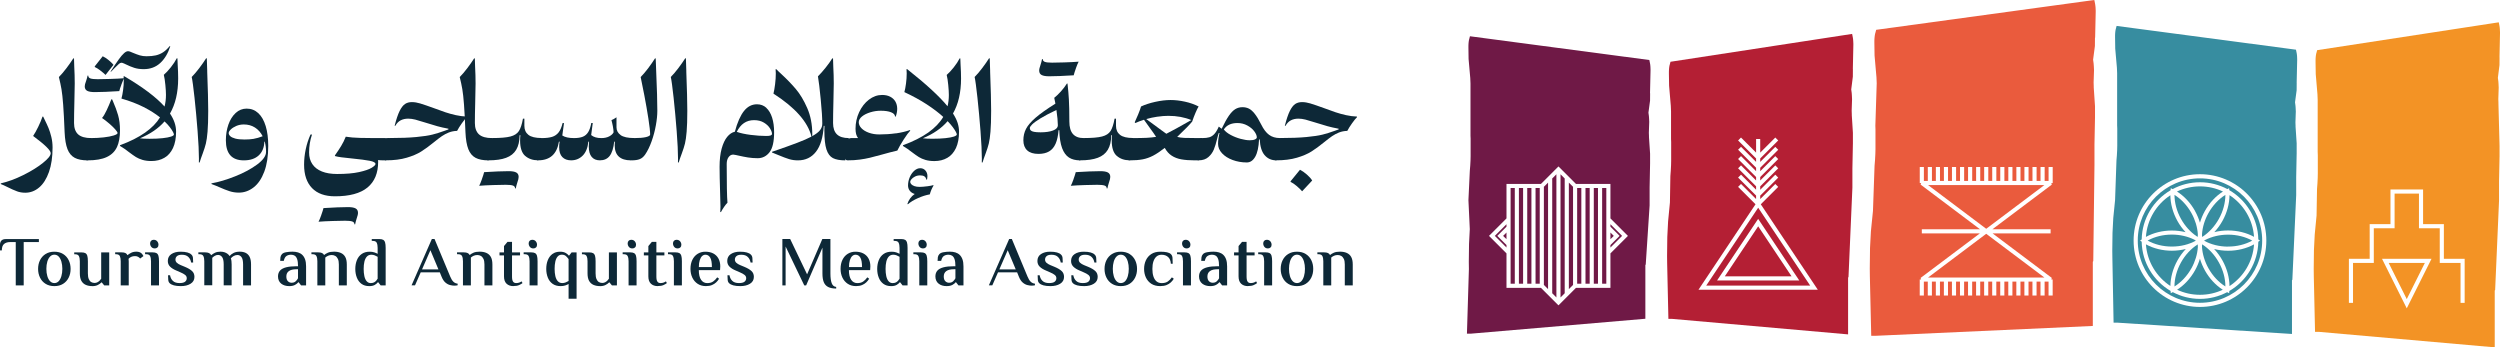 <svg xmlns="http://www.w3.org/2000/svg" id="Layer_1" data-name="Layer 1" viewBox="0 0 788.84 109.59"><defs><style>      .cls-1 {        fill: #6f1946;      }      .cls-1, .cls-2, .cls-3, .cls-4, .cls-5, .cls-6 {        stroke-width: 0px;      }      .cls-2 {        fill: #b41f34;      }      .cls-3 {        fill: #ea5b3d;      }      .cls-4 {        fill: #0d2837;      }      .cls-5 {        fill: #f39325;      }      .cls-6 {        fill: #378da0;      }    </style></defs><g><g><polygon class="cls-5" points="759.42 94.38 765.13 82.96 753.71 82.96 759.42 94.38"></polygon><path class="cls-5" d="M788.68,18.09l.16-7.53v-.42s-.04-.81-.04-.81l-.03-.4-.04-.39-.06-.38-.14-.72-.08-.4-57.31,8.79-.19.75-.11.38-.08.44-.06.49-.04.54-.02.58v.61s.06,3.77.06,3.77l.54,6.38.07,1.76v16.39s.04,1,.04,1v5.84l-.03,1.41-.09,1.78-.13,1.69-.14,8.37-.58,5.97-.25,4.93-.07,5.98.03,2.42.39,17.4h1.19l55.51,4.89v-17.91l.13-.2,1.23-28.2v-6.03s.16-7.97.16-7.97v-3.29l-.35-13.28v-.36s-.04-1.09-.04-1.09l.12-3.62-.05-1.13c0-.21-.02-.41-.04-.62l-.03-.31c-.03-.34-.08-.68-.14-1.02l.51-4.03.02-2.44ZM759.42,97.29l-7.81-15.63h15.62l-7.81,15.63ZM777.69,95.56h-1.3v-12.6h-6.56v-10.94h-6.56v-10.94h-7.69v10.94h-6.56v10.94h-6.56v12.6h-1.3v-13.9h6.56v-10.94h6.56v-10.94h10.29v10.94h6.56v10.94h6.56v13.9Z"></path></g><g><path class="cls-6" d="M689.62,73.25c-.98-1.05-1.85-2.24-2.57-3.54-1.43-2.57-2.2-5.4-2.22-8.1-4.36,2.85-7.34,7.64-7.72,13.14,2.38-1.3,5.23-2.01,8.18-2.01,1.48,0,2.94.18,4.32.52Z"></path><path class="cls-6" d="M691.48,84.65c1.18-2.12,1.87-4.43,2.02-6.67-.02-.29-.03-.58-.03-.87-2.11,1.33-3.96,3.32-5.29,5.71-1.34,2.41-2.06,5.07-2.06,7.58,2.13-1.33,4.01-3.34,5.35-5.75Z"></path><path class="cls-6" d="M703.05,77.8c2.76,0,5.43-.66,7.62-1.88-2.2-1.22-4.86-1.88-7.62-1.88-2.6,0-5.12.59-7.24,1.68-.12.08-.24.15-.35.23,2.19,1.21,4.84,1.87,7.59,1.87Z"></path><path class="cls-6" d="M695.7,85.28c-.65-1.18-1.17-2.41-1.54-3.66-.37,1.25-.89,2.48-1.54,3.66-1.42,2.55-3.4,4.69-5.67,6.14,2.19,1.03,4.64,1.6,7.22,1.6s5.01-.57,7.2-1.59c-2.27-1.44-4.26-3.59-5.68-6.15Z"></path><path class="cls-6" d="M677.67,75.92c2.2,1.22,4.86,1.88,7.62,1.88s5.39-.65,7.58-1.86c-.15-.1-.31-.19-.46-.3-2.09-1.05-4.56-1.62-7.12-1.62-2.76,0-5.43.66-7.62,1.88Z"></path><path class="cls-6" d="M692.62,66.61c.65,1.18,1.17,2.41,1.54,3.66.37-1.25.89-2.48,1.54-3.66,1.43-2.58,3.44-4.73,5.73-6.18-2.2-1.04-4.66-1.62-7.25-1.62s-5.06.58-7.27,1.62c2.29,1.44,4.29,3.6,5.72,6.17Z"></path><path class="cls-6" d="M693.07,74.52c.14.07.27.14.4.21,0-.27.01-.55.03-.82-.15-2.24-.84-4.55-2.02-6.67-1.34-2.41-3.22-4.42-5.35-5.75,0,2.51.71,5.17,2.06,7.58,1.24,2.24,2.94,4.13,4.89,5.45Z"></path><path class="cls-6" d="M689.69,78.57c-1.41.35-2.89.54-4.39.54-2.95,0-5.81-.71-8.18-2.01.38,5.49,3.36,10.28,7.72,13.14.03-2.68.8-5.5,2.22-8.05.74-1.33,1.63-2.55,2.64-3.62Z"></path><path class="cls-6" d="M694.17,56.28c-10.83,0-19.63,8.81-19.63,19.63s8.81,19.63,19.63,19.63,19.63-8.81,19.63-19.63-8.81-19.63-19.63-19.63ZM713.1,75.92l-.52.35c-.12,6.63-3.77,12.42-9.15,15.55l-.06.69-.62-.32c-2.56,1.35-5.48,2.12-8.57,2.12s-6.02-.77-8.59-2.13l-.63.33-.06-.71c-5.36-3.14-9-8.92-9.12-15.54l-.52-.35.52-.35c.12-6.62,3.76-12.4,9.13-15.54l.05-.65.58.3c2.58-1.38,5.52-2.16,8.64-2.16s6.05.78,8.63,2.15l.56-.29.05.63c5.38,3.14,9.03,8.92,9.16,15.56l.52.35Z"></path><path class="cls-6" d="M702.19,61.49c-2.13,1.33-4.01,3.34-5.35,5.75-1.18,2.12-1.88,4.43-2.03,6.67.02.28.03.56.03.84.1-.06.21-.11.31-.17,1.98-1.32,3.72-3.24,4.98-5.51,1.34-2.41,2.06-5.07,2.06-7.58Z"></path><path class="cls-6" d="M694.84,77.1c0,.29-.01.58-.03.87.15,2.24.85,4.55,2.03,6.67,1.34,2.41,3.22,4.42,5.35,5.75,0-2.51-.71-5.17-2.06-7.58-1.33-2.39-3.18-4.39-5.29-5.71Z"></path><path class="cls-6" d="M724.68,26.15l.16-7.13v-.4s-.03-.77-.03-.77l-.03-.37-.04-.37-.06-.36-.14-.69-.08-.38-56.6-7.5-.18.71-.1.36-.08.42-.06.47-.04.51-.02.55v.58s.05,3.57.05,3.57l.53,6.03.07,1.67v16.49s.04.95.04.95v5.52l-.03,1.33-.09,1.68-.13,1.6-.44,12.54-.57,5.65-.24,4.66-.07,5.66.03,2.29.38,20.39h1.17l55.12,3.57v-16.94l.12-.19,1.21-26.68v-5.7s.15-7.54.15-7.54v-3.11l-.35-5.23v-.34s-.04-1.03-.04-1.03l.12-3.43-.05-1.07c0-.2-.02-.39-.04-.59l-.03-.29c-.03-.32-.08-.64-.13-.96l.51-3.81.02-2.31ZM694.17,96.85c-11.54,0-20.94-9.39-20.94-20.94s9.39-20.94,20.94-20.94,20.94,9.39,20.94,20.94-9.39,20.94-20.94,20.94Z"></path><path class="cls-6" d="M698.62,78.56c1.01,1.07,1.91,2.29,2.65,3.63,1.42,2.56,2.19,5.38,2.22,8.07,4.37-2.85,7.37-7.65,7.74-13.15-2.37,1.3-5.23,2.01-8.18,2.01-1.52,0-3.01-.19-4.43-.55Z"></path><path class="cls-6" d="M703.49,61.58c-.02,2.71-.79,5.55-2.22,8.12-.73,1.31-1.6,2.5-2.58,3.55,1.4-.35,2.87-.53,4.36-.53,2.95,0,5.81.71,8.18,2.01-.38-5.51-3.37-10.3-7.74-13.15Z"></path></g><g><polygon class="cls-2" points="544.24 87.19 565.3 87.19 554.77 71.41 544.24 87.19"></polygon><path class="cls-2" d="M554.77,65.54l-16.4,24.58h32.81M541.8,88.49l12.96-19.43,12.97,19.43h-25.93Z"></path><path class="cls-2" d="M584.64,21.75l.16-7.53v-.42s-.04-.81-.04-.81l-.03-.4-.04-.39-.06-.38-.14-.72-.08-.4-57.31,8.79-.19.75-.11.38-.08.44-.06.49-.04.54-.02.58v.61s.06,3.77.06,3.77l.54,6.38.07,1.76v8.64s.04,1,.04,1v5.84l-.03,1.41-.09,1.78-.13,1.69-.14,8.37-.58,5.97-.25,4.93-.07,5.98.03,2.42.39,17.4h1.19l55.51,4.89v-17.91l.13-.2,1.23-28.2v-6.03s.16-7.97.16-7.97v-3.29l-.35-5.53v-.36s-.04-1.09-.04-1.09l.12-3.62-.05-1.13c0-.21-.02-.41-.04-.62l-.03-.31c-.03-.34-.08-.68-.14-1.02l.51-4.03.02-2.44ZM535.93,91.42l18-26.97-5.5-5.49.92-.92,4.76,4.76v-1.09l-5.68-5.68.92-.92,4.76,4.76v-1.09l-5.68-5.68.92-.92,4.76,4.76v-1.09l-5.68-5.68.92-.92,4.76,4.76v-1.09l-5.68-5.68.92-.92,4.76,4.76v-1.09l-5.68-5.68.92-.92,4.76,4.76v-4.3h1.3v4.3l4.76-4.76.92.92-5.68,5.68v1.1l4.76-4.76.92.92-5.68,5.68v1.09l4.76-4.76.92.92-5.68,5.68v1.09l4.76-4.76.92.92-5.68,5.68v1.09l4.76-4.76.92.92-5.68,5.68v1.09l4.76-4.76.92.92-5.5,5.49,18,26.97h-37.68Z"></path></g><g><rect class="cls-1" x="484.52" y="59.32" width="1.32" height="30.2"></rect><polygon class="cls-1" points="492.4 93.86 493.72 92.53 493.72 56.32 492.4 54.99 492.4 93.86"></polygon><polygon class="cls-1" points="489.78 92.53 491.1 93.86 491.1 54.99 489.78 56.32 489.78 92.53"></polygon><rect class="cls-1" x="481.9" y="59.32" width="1.32" height="30.2"></rect><polygon class="cls-1" points="475.35 75.48 475.35 73.37 474.29 74.43 475.35 75.48"></polygon><polygon class="cls-1" points="475.35 78.11 475.35 77.32 472.45 74.43 475.35 71.53 475.35 70.75 471.67 74.43 475.35 78.11"></polygon><rect class="cls-1" x="476.65" y="59.32" width="1.32" height="30.2"></rect><rect class="cls-1" x="479.27" y="59.32" width="1.32" height="30.2"></rect><polygon class="cls-1" points="487.15 89.91 488.47 91.23 488.47 57.62 487.15 58.94 487.15 89.91"></polygon><polygon class="cls-1" points="508.15 73.37 508.15 75.48 509.21 74.43 508.15 73.37"></polygon><polygon class="cls-1" points="508.15 71.53 511.05 74.43 508.15 77.32 508.15 78.11 511.83 74.43 508.15 70.75 508.15 71.53"></polygon><path class="cls-1" d="M520.64,29.41l.16-7.13v-.4s-.03-.77-.03-.77l-.03-.37-.04-.37-.06-.36-.14-.69-.08-.38-56.6-7.5-.18.71-.1.36-.08.42-.06.47-.04.51-.02.55v.58s.05,3.57.05,3.57l.53,6.03.07,1.67v16.49s.04.95.04.95v5.52l-.03,1.33-.09,1.68-.13,1.6-.44,9.29.43,9.12-.24,4.66-.07,5.66.03,2.29-.62,20.39h1.17l55.13-4.71v-16.94l.12-.19,1.22-18.61v-5.7s.15-7.54.15-7.54v-3.11l-.35-5.23v-.34s-.04-1.03-.04-1.03l.12-3.43-.05-1.07c0-.2-.02-.39-.04-.59l-.03-.29c-.03-.32-.08-.64-.13-.96l.51-3.81.02-2.31ZM508.15,79.95v10.88h-10.88l-5.52,5.52-5.52-5.52h-10.88v-10.88l-5.52-5.52,5.52-5.52v-10.88h10.88l5.52-5.52,5.52,5.52h10.88v10.88l5.52,5.52-5.52,5.52Z"></path><polygon class="cls-1" points="495.03 91.23 496.35 89.91 496.35 58.94 495.03 57.62 495.03 91.23"></polygon><rect class="cls-1" x="505.53" y="59.32" width="1.32" height="30.2"></rect><rect class="cls-1" x="502.9" y="59.32" width="1.32" height="30.2"></rect><rect class="cls-1" x="497.65" y="59.32" width="1.32" height="30.2"></rect><rect class="cls-1" x="500.28" y="59.32" width="1.32" height="30.2"></rect></g><g><polygon class="cls-3" points="626.72 72.19 645.08 58.39 608.37 58.39 626.72 72.19"></polygon><polygon class="cls-3" points="608.37 87.57 645.08 87.57 626.72 73.77 608.37 87.57"></polygon><path class="cls-3" d="M661.09,11.88l.18-8.09v-.45s-.04-.87-.04-.87l-.04-.43-.05-.42-.06-.41-.16-.78-.09-.43-68.83,9.41-.21.8-.12.41-.09.47-.07.53-.05.58-.03.62v.66s.06,4.05.06,4.05l.6,6.85.08,1.89-.43,13.43.04,1.08v6.27l-.04,1.52-.1,1.91-.15,1.82-.5,14.24-.65,6.42-.28,5.29-.08,6.42.03,2.6.43,18.69h1.33l68.59-3.11v-20.25l.14-.22.38-30.3v-6.47s.17-8.56.17-8.56v-3.53l-.4-5.94v-.39s-.04-1.17-.04-1.17l.13-3.89-.06-1.21c-.01-.22-.03-.45-.05-.67l-.03-.33c-.04-.37-.09-.73-.15-1.09l.57-4.32.02-2.62ZM647.69,57.77h-.43l.16.48-18.75,14.1h18.37v1.3h-18.3l18.68,14.04-.16.49h.43v5.07h-1.3v-4.39h-1.24v4.39h-1.3v-4.39h-1.24v4.39h-1.3v-4.39h-1.24v4.39h-1.3v-4.39h-1.24v4.39h-1.3v-4.39h-1.24v4.39h-1.3v-4.39h-1.24v4.39h-1.3v-4.39h-1.24v4.39h-1.3v-4.39h-1.24v4.39h-1.3v-4.39h-1.24v4.39h-1.3v-4.39h-1.24v4.39h-1.3v-4.39h-1.24v4.39h-1.3v-4.39h-1.24v4.39h-1.3v-4.39h-1.24v4.39h-1.3v-4.39h-1.24v4.39h-1.3v-4.39h-1.24v4.39h-1.3v-4.39h-1.24v4.39h-1.3v-5.07h.44l-.16-.49,18.68-14.04h-18.3v-1.3h18.37l-18.75-14.1.16-.48h-.43v-5.08h1.3v4.39h1.24v-4.39h1.3v4.39h1.24v-4.39h1.3v4.39h1.24v-4.39h1.3v4.39h1.24v-4.39h1.3v4.39h1.24v-4.39h1.3v4.39h1.24v-4.39h1.3v4.39h1.24v-4.39h1.3v4.39h1.24v-4.39h1.3v4.39h1.24v-4.39h1.3v4.39h1.24v-4.39h1.3v4.39h1.24v-4.39h1.3v4.39h1.24v-4.39h1.3v4.39h1.24v-4.39h1.3v4.39h1.24v-4.39h1.3v4.39h1.24v-4.39h1.3v4.39h1.24v-4.39h1.3v5.08Z"></path></g></g><g><g><path class="cls-4" d="M5.28,60.33c-.84-.31-1.81-.74-2.92-1.3-.97-.49-1.68-.8-2.11-.95v-.22c2.24-.51,4.6-1.38,7.06-2.6,2.46-1.22,4.53-2.49,6.19-3.82,1.67-1.32,2.5-2.36,2.5-3.1,0-.45-.46-1.12-1.38-2.02-.92-.9-2.31-2.04-4.17-3.42.49-.72,1.02-1.68,1.6-2.86.58-1.18,1.03-2.27,1.36-3.25h.22c.07.19.24.53.49,1.03.46.92.86,1.78,1.19,2.58.33.8.63,1.73.89,2.81s.39,2.18.39,3.33c0,3-.38,5.58-1.14,7.73s-1.79,3.78-3.09,4.88-2.76,1.66-4.38,1.66c-.95,0-1.84-.15-2.67-.46Z"></path><path class="cls-4" d="M23.57,49.79c-1.01-.54-1.77-1.44-2.27-2.71s-.81-3.05-.91-5.33c-.15-3.74-.3-6.65-.46-8.73-.16-2.08-.33-3.7-.53-4.86-.2-1.16-.47-2.44-.82-3.85.75-.75,1.53-1.67,2.36-2.76s1.55-2.13,2.19-3.13h.22c0,.46.03,1.33.08,2.6.1,1.77.15,3.55.15,5.33,0,1.11-.04,3.01-.11,5.7-.08,2.94-.11,5.2-.11,6.77s.43,2.8,1.3,3.58,2.25,1.17,4.14,1.17l-1.14,7.03c-1.71,0-3.07-.27-4.08-.8Z"></path><path class="cls-4" d="M36.89,46.43c-.64,1.38-1.71,2.42-3.2,3.12-1.49.7-3.51,1.05-6.05,1.05-.75,0-1.12-.75-1.12-2.26s.2-2.76.6-3.56c.4-.8.95-1.21,1.66-1.21,1.33,0,2.65-.08,3.94-.22s2.34-.35,3.15-.6c.81-.25,1.22-.5,1.22-.77,0-.22-.25-.62-.75-1.18-.5-.56-1.13-1.17-1.9-1.83-.77-.66-1.52-1.24-2.25-1.74.42-.46.91-1.27,1.45-2.42.54-1.15,1.04-2.31,1.49-3.47h.24c.05.16.17.45.37.86.6,1.35,1.1,2.72,1.51,4.11.4,1.4.61,2.99.61,4.77,0,2.18-.32,3.96-.96,5.35ZM38.32,26.67c-.35.92-.58,1.61-.69,2.08-1.46.1-2.91.18-4.36.23-1.45.06-2.57.08-3.37.08-1.07,0-1.87-.13-2.38-.4-.52-.27-.78-.74-.78-1.41,0-.21.03-.44.09-.67.06-.24.16-.54.3-.92.26-.76.43-1.36.5-1.81h.22c0,.44.23.74.68.9.45.16,1.21.24,2.27.24.75,0,2.04-.03,3.87-.08s3.33-.13,4.51-.23c-.24.41-.53,1.08-.88,1.99ZM31.68,22.25c-.67-.51-1.27-.88-1.78-1.1v-.22l2.51-3.18c.65.31,1.31.74,1.97,1.3s1.14,1.03,1.43,1.41l-2.51,3.18c-.41-.41-.95-.87-1.63-1.38Z"></path><path class="cls-4" d="M50.57,19.88c-1.4,1.29-3.14,1.94-5.22,1.94-1.13,0-2.13-.14-2.99-.42-.86-.28-1.76-.65-2.69-1.11-.07-.04-.22-.11-.44-.21-.22-.11-.4-.18-.54-.22s-.26-.07-.35-.07c-.25,0-.51.12-.79.35-.28.24-.76.7-1.43,1.38l-1.18,1.2v-.22c1.05-1.62,1.89-2.87,2.53-3.76.64-.88,1.19-1.54,1.66-1.95.46-.42.88-.63,1.25-.63.2,0,.42.04.66.13s.56.22.94.39c.81.34,1.53.6,2.15.79.62.19,1.33.28,2.13.28,1.11,0,2.08-.09,2.9-.28.82-.19,1.59-.51,2.29-.97.7-.46,1.39-1.1,2.07-1.93h.22c-.72,2.26-1.78,4.03-3.18,5.32ZM53.65,35.84c1.27,1.9,1.91,3.79,1.91,5.68,0,2.07-.33,3.8-.97,5.18-.65,1.38-1.56,2.42-2.72,3.09-1.17.68-2.53,1.02-4.1,1.02-1.06,0-1.99-.12-2.8-.36-.8-.24-1.5-.54-2.08-.9-.58-.36-1.29-.86-2.14-1.51-1.08-.85-2.04-1.51-2.88-1.98v-.24c3.19-1.18,5.82-2.5,7.89-3.96,2.07-1.45,3.65-3.06,4.73-4.82-1.45-1.16-3.18-2.25-5.19-3.27-2.01-1.02-4.34-1.91-6.98-2.67.2-.7.37-1.58.52-2.66s.22-2.09.22-3.05c0-.47-.02-.92-.06-1.33h.22c5.82,3.42,10.05,6.6,12.7,9.56.3-1.16.45-2.38.45-3.67,0-.81-.06-1.86-.19-3.16-.12-1.3-.29-2.36-.49-3.18.69-.59,1.42-1.38,2.22-2.38s1.41-1.95,1.86-2.83h.22c0,.29.03.95.08,2,.1,1.55.15,2.99.15,4.34,0,4.41-.86,8.11-2.58,11.09ZM54.55,41.58c-.21-.41-.54-.9-.98-1.48s-.99-1.17-1.65-1.79c-1.88,2.17-4.47,3.95-7.76,5.33.64.1,1.64.15,3.01.15,1.6,0,2.98-.06,4.14-.19s2.05-.29,2.66-.5c.6-.21.91-.43.91-.66,0-.16-.11-.45-.32-.86Z"></path><path class="cls-4" d="M65.38,22.53c.21,5.54.32,9.68.32,12.43s-.07,4.98-.21,6.59c-.14,1.61-.31,2.86-.53,3.74-.22.88-.54,1.91-.98,3.09-.44,1.16-.77,2.12-.99,2.88h-.24c.01-.24.02-.64.02-1.2,0-2.08-.14-4.96-.42-8.64-.28-3.68-.61-7.2-.97-10.57-.37-3.37-.66-5.55-.89-6.56.75-.75,1.53-1.67,2.36-2.76s1.55-2.13,2.19-3.13h.22c0,.51.04,1.88.13,4.11Z"></path><path class="cls-4" d="M81.5,35.7c1.02.95,1.8,2.32,2.34,4.09.54,1.78.8,3.87.8,6.27,0,3.19-.42,5.89-1.25,8.11s-1.96,3.87-3.37,4.96c-1.41,1.1-2.97,1.65-4.67,1.65-1.02,0-2-.15-2.95-.46s-2.04-.74-3.3-1.3c-.1-.04-.41-.17-.94-.4-.53-.23-1.01-.42-1.43-.55v-.22c2.28-.4,4.78-1.14,7.5-2.23,2.72-1.08,5.02-2.32,6.9-3.71,1.88-1.39,2.82-2.72,2.82-3.99,0-1.13-.14-2.22-.41-3.25l-.13.04c-.06,1.84-.65,3.29-1.78,4.33s-2.69,1.56-4.69,1.56c-3.78,0-5.67-2.11-5.67-6.34,0-1.78.27-3.43.8-4.96.54-1.52,1.3-2.74,2.3-3.66,1-.92,2.15-1.37,3.46-1.37,1.42,0,2.64.48,3.67,1.43ZM80.05,43.8c.84-.14,1.79-.41,2.83-.81-.6-1.18-1.41-2.1-2.43-2.75-1.02-.65-2.19-.97-3.52-.97-.85,0-1.64.16-2.37.47-.73.31-1.31.69-1.75,1.12s-.65.81-.65,1.12c0,.34.16.66.48.97.32.31.85.57,1.59.77.74.2,1.72.3,2.93.3,1.08,0,2.05-.07,2.89-.21Z"></path><path class="cls-4" d="M121.8,50.6c-1.3,0-2.14-.03-2.52-.09.03.25.04.43.04.54,0,3.57-1.12,6.27-3.37,8.12-2.24,1.84-5.66,2.77-10.25,2.77-3.15,0-5.57-.86-7.24-2.59-1.67-1.73-2.51-4.19-2.51-7.38,0-1.61.17-3.23.52-4.88.35-1.65.85-3.19,1.51-4.64h.47c-.61,1.79-.92,3.68-.92,5.67,0,1.43.34,2.66,1.03,3.67.69,1.02,1.69,1.79,3.01,2.32,1.32.53,2.92.79,4.81.79,2.8,0,5.11-.2,6.93-.6,1.81-.4,3.13-.85,3.95-1.35.82-.5,1.22-.9,1.22-1.21,0-.44-.61-.77-1.84-1.01-1.23-.24-3.04-.47-5.43-.71-1.53-.16-2.7-.29-3.51-.39-.8-.1-1.47-.23-2.01-.39v-.22c.71-1,1.36-1.97,1.94-2.93.58-.95,1.07-1.94,1.47-2.96,1.26.21,2.76.34,4.49.38s4.85.07,9.35.07l-1.14,7.03ZM101.36,67.89c.35-.98.59-1.72.71-2.23,1.46-.1,2.91-.18,4.36-.23,1.45-.06,2.57-.08,3.37-.08,1.07,0,1.87.13,2.38.4.52.27.78.74.78,1.41,0,.22-.03.47-.1.74-.07.27-.17.61-.31,1.02-.24.74-.4,1.36-.49,1.87h-.22c0-.44-.23-.74-.68-.9-.46-.16-1.21-.24-2.27-.24-.75,0-2.04.03-3.87.08-1.83.06-3.33.13-4.51.23.22-.4.51-1.09.86-2.07Z"></path><path class="cls-4" d="M132.69,32.68c1,.3,2.37.77,4.1,1.4,1.47.55,2.71,1,3.73,1.34,1.02.34,2.11.65,3.29.91,1.18.26,2.33.41,3.47.45v.22c-.37.34-.89.97-1.54,1.89-.66.92-1.16,1.73-1.51,2.41-.95.02-1.82.2-2.62.51-.8.32-1.53.71-2.19,1.16-.66.46-1.49,1.09-2.49,1.9-1.47,1.2-2.81,2.18-4.02,2.94-1.21.76-2.74,1.42-4.59,1.96-1.85.55-4.03.82-6.54.82-.75,0-1.12-.75-1.12-2.26s.2-2.76.6-3.56c.4-.8.95-1.21,1.66-1.21,3.44,0,6.25-.11,8.44-.32,2.19-.21,3.87-.46,5.05-.76,1.18-.29,2.42-.68,3.71-1.15.72-.26,1.18-.42,1.38-.49v-.22c-1.28-.24-2.46-.5-3.53-.8-1.07-.3-2.33-.68-3.78-1.14-1.32-.42-2.38-.74-3.16-.94-.79-.2-1.53-.3-2.22-.3-.92,0-1.72.18-2.4.54-.68.36-1.24.94-1.67,1.72h-.22c.51-2.04,1.04-3.61,1.58-4.69.54-1.08,1.12-1.82,1.72-2.21.6-.39,1.32-.58,2.14-.58s1.72.15,2.72.45Z"></path><path class="cls-4" d="M150.05,49.79c-1.01-.54-1.77-1.44-2.27-2.71s-.81-3.05-.91-5.33c-.15-3.74-.3-6.65-.46-8.73-.16-2.08-.33-3.7-.53-4.86-.2-1.16-.47-2.44-.82-3.85.75-.75,1.53-1.67,2.36-2.76s1.55-2.13,2.19-3.13h.22c0,.46.03,1.33.08,2.6.1,1.77.15,3.55.15,5.33,0,1.11-.04,3.01-.11,5.7-.08,2.94-.11,5.2-.11,6.77s.43,2.8,1.3,3.58,2.25,1.17,4.14,1.17l-1.14,7.03c-1.71,0-3.07-.27-4.08-.8Z"></path><path class="cls-4" d="M152.05,56.55c.35-.98.59-1.72.71-2.23,1.46-.1,2.91-.18,4.36-.23,1.45-.06,2.57-.08,3.37-.08,1.07,0,1.87.13,2.38.4.52.27.78.74.78,1.41,0,.22-.04.47-.1.74-.07.27-.17.61-.31,1.02-.24.74-.4,1.36-.49,1.87h-.22c0-.44-.23-.74-.68-.9-.46-.16-1.21-.24-2.27-.24-.75,0-2.04.03-3.87.08-1.83.06-3.33.13-4.51.23.22-.4.51-1.09.86-2.07ZM165.7,49.19c-1.06-.94-1.59-2.55-1.59-4.82,0-.62.03-1.19.09-1.7h-.24c-.03,1.9-.38,3.42-1.08,4.58-.69,1.16-1.75,2.01-3.18,2.54-1.43.54-3.29.8-5.58.8-.75,0-1.12-.75-1.12-2.26s.2-2.76.6-3.56c.4-.8.95-1.21,1.66-1.21,2.62,0,4.55-.16,5.8-.49,1.25-.32,2.13-.9,2.67-1.72.53-.82.96-2.12,1.28-3.91h.45v2.26c0,1.22.42,2.17,1.26,2.84.84.67,2.24,1.01,4.18,1.01l-1.12,7.03c-1.66,0-3.02-.47-4.08-1.41Z"></path><path class="cls-4" d="M195.81,42.62c.88.63,2.33.94,4.34.94l-1.14,7.03c-1.63,0-2.88-.39-3.75-1.18s-1.3-1.99-1.3-3.61c0-.35.02-.72.06-1.1h-.22c-.22,2.04-.7,3.54-1.42,4.48-.72.94-1.76,1.41-3.1,1.41-1.12,0-1.99-.37-2.59-1.09-.61-.73-.91-1.84-.91-3.34,0-.39.03-.87.09-1.46h-.22c-.21,1.96-.81,3.43-1.8,4.41-.99.98-2.2,1.48-3.64,1.48-1.18,0-2.11-.34-2.78-1.03s-1-1.73-1-3.12c0-.6.05-1.18.15-1.74h-.22c-.34,2.01-1.06,3.49-2.16,4.45-1.1.96-2.58,1.44-4.42,1.44-.35,0-.62-.18-.82-.55-.2-.37-.3-.94-.3-1.71,0-1.56.2-2.74.61-3.55.41-.81.96-1.21,1.66-1.21,1.35,0,2.44-.13,3.28-.39.84-.26,1.53-.74,2.06-1.42.53-.69.94-1.66,1.24-2.94h.45c-.08.64-.26,1.94-.54,3.93.83.55,2.07.82,3.7.82,1.16,0,2.09-.15,2.8-.44.7-.29,1.26-.78,1.68-1.46s.74-1.63.96-2.85h.47l-.5,3.8c.76.64,1.83.95,3.22.95.96,0,1.78-.18,2.46-.53.68-.36,1.14-.78,1.39-1.28,0-.5-.08-1.15-.23-1.95-.16-.8-.3-1.44-.44-1.9.4-.15.93-.45,1.59-.9v3.16c0,1.01.44,1.83,1.33,2.46Z"></path><path class="cls-4" d="M206.95,39.53c-.3,1.71-.75,3.39-1.34,5.05s-1.27,3.06-2.06,4.21c-.49.7-1.06,1.18-1.71,1.43-.65.26-1.52.38-2.59.38-.37,0-.7-.2-.96-.6-.27-.4-.4-.97-.4-1.72,0-1.57.2-2.75.59-3.53s.95-1.18,1.67-1.18c1.57,0,2.8-.1,3.67-.31.88-.21,1.32-.48,1.32-.81,0-.97-.18-2.64-.55-5.01-.37-2.37-.79-4.82-1.28-7.35-.49-2.53-.87-4.46-1.16-5.78.74-.74,1.51-1.65,2.34-2.74.82-1.09,1.55-2.14,2.19-3.15h.22c0,.71.05,2.08.15,4.11.24,5.42.36,9.57.36,12.43,0,1.33-.15,2.86-.46,4.56Z"></path><path class="cls-4" d="M216.55,22.53c.21,5.54.32,9.68.32,12.43s-.07,4.98-.21,6.59c-.14,1.61-.31,2.86-.53,3.74-.22.88-.54,1.91-.98,3.09-.44,1.16-.77,2.12-.99,2.88h-.24c.01-.24.02-.64.02-1.2,0-2.08-.14-4.96-.42-8.64-.28-3.68-.61-7.2-.97-10.57-.37-3.37-.66-5.55-.89-6.56.75-.75,1.53-1.67,2.36-2.76s1.55-2.13,2.19-3.13h.22c0,.51.04,1.88.13,4.11Z"></path><path class="cls-4" d="M241.79,34.03c.81.74,1.42,1.77,1.84,3.09.42,1.33.63,2.87.63,4.63,0,2.94-.48,5.04-1.45,6.29-.97,1.25-2.22,1.88-3.75,1.88-1.06,0-2.07-.08-3.02-.23s-1.99-.36-3.09-.61c-.08-.01-.32-.06-.72-.16-.41-.09-.7-.14-.87-.14-.59,0-1.08.27-1.47.81s-.59,1.26-.59,2.14c0,6.34.08,10.42.24,12.23-.34.34-.7.79-1.09,1.36-.39.57-.71,1.1-.96,1.59h-.22c.04-.41.06-.96.06-1.65,0-.57-.04-2.01-.11-4.3-.11-3.59-.17-6.37-.17-8.34,0-2.21.22-4.11.65-5.7.44-1.6,1.02-2.84,1.75-3.73.73-.89,1.54-1.43,2.42-1.62.79-2.94,1.75-5.12,2.88-6.54,1.13-1.42,2.5-2.12,4.1-2.12,1.16,0,2.14.37,2.95,1.1ZM243.18,42.74c.27-.11.41-.28.41-.51,0-.46-.21-1.03-.63-1.72-.42-.69-1.05-1.29-1.9-1.81s-1.89-.79-3.14-.79c-2.42,0-4.23,1.23-5.44,3.7,1.18.41,2.65.73,4.39.95,1.75.22,3.38.34,4.9.34.66,0,1.13-.05,1.4-.16Z"></path><path class="cls-4" d="M264.08,42.39c.81.79,2.06,1.18,3.76,1.18l-1.12,7.03c-1.68,0-2.99-.24-3.91-.72-.92-.48-1.6-1.39-2.04-2.74s-.65-3.34-.65-5.98c0-.62,0-1.1.02-1.44h-.22c-.22,3.64-1.04,6.36-2.46,8.17-1.42,1.81-3.31,2.71-5.69,2.71-1,0-1.93-.13-2.8-.4-.87-.27-1.98-.68-3.31-1.24-.76-.32-1.45-.6-2.06-.84v-.22c3.3-1.13,5.92-2.07,7.85-2.8s3.47-1.4,4.6-2c-1.17-4.65-5.17-9.17-12-13.56.2-.79.37-1.78.52-2.98s.22-2.32.22-3.36c0-.5-.02-.95-.06-1.37h.22c.27.31.79.8,1.53,1.48,1.75,1.61,3.29,3.2,4.63,4.78s2.54,3.58,3.6,6.01c1.06,2.43,1.59,5.16,1.59,8.19l-.02.67c1.16-.64,1.98-1.26,2.46-1.87.48-.61.72-1.29.72-2.04,0-1.77-.16-4.33-.49-7.68-.32-3.35-.62-5.77-.88-7.28.8-.8,1.61-1.72,2.44-2.76.83-1.04,1.52-2.01,2.08-2.91h.24c0,.46.03,1.33.08,2.6.1,1.77.15,3.55.15,5.33,0,1.11-.04,3.01-.11,5.7-.08,2.94-.11,5.2-.11,6.77s.41,2.79,1.22,3.57Z"></path><path class="cls-4" d="M282.67,42.09c1.66-.24,3.16-.59,4.51-1.07v.24c-.46.46-1.13,1.37-2.01,2.72-.88,1.35-1.55,2.53-2.03,3.53-1.36.31-3.04.75-5.03,1.31-1.48.41-2.7.73-3.66.96-.95.23-2.02.42-3.19.58-1.17.16-2.44.23-3.81.23-.75,0-1.12-.75-1.12-2.26s.2-2.76.6-3.56c.4-.8.95-1.21,1.66-1.21h2.15c-.27-.36-.47-.78-.6-1.25-.12-.47-.19-1.04-.19-1.68,0-1.86.38-3.61,1.15-5.25.77-1.64,1.79-2.95,3.08-3.94,1.28-.98,2.67-1.48,4.15-1.48.99,0,1.84.18,2.55.55.72.37,1.27.88,1.65,1.54.38.66.57,1.43.57,2.3,0,.75-.15,1.55-.45,2.41h-.24c0-.56-.41-1-1.23-1.33s-1.92-.49-3.29-.49c-1.1,0-2.19.16-3.26.49s-1.96.76-2.64,1.32c-.68.55-1.02,1.16-1.02,1.82s.29,1.31.86,1.9c.57.59,1.36,1.07,2.35,1.42s2.08.53,3.26.53c1.83,0,3.58-.12,5.24-.36Z"></path><path class="cls-4" d="M300.72,35.83c.67,1.06,1.16,2.05,1.45,2.97.29.92.44,1.83.44,2.73,0,2.07-.33,3.8-.97,5.18-.65,1.38-1.56,2.42-2.72,3.09-1.17.68-2.53,1.02-4.1,1.02-1.06,0-1.99-.12-2.8-.36-.8-.24-1.5-.54-2.08-.9-.58-.36-1.29-.86-2.14-1.51-1.08-.85-2.04-1.51-2.88-1.98v-.24c3.24-1.2,5.91-2.54,7.99-4.02s3.66-3.12,4.72-4.92c-1.43-1.31-3.17-2.63-5.2-3.96-2.03-1.33-4.39-2.62-7.07-3.87.2-.69.37-1.59.52-2.71s.22-2.18.22-3.18c0-.49-.02-.94-.06-1.35h.22c5.95,4.71,10.19,8.61,12.73,11.71.27-1.11.41-2.29.41-3.55,0-.81-.06-1.86-.19-3.16-.12-1.3-.29-2.36-.49-3.18.69-.59,1.42-1.38,2.22-2.38s1.41-1.95,1.86-2.83h.22c0,.29.03.95.08,2,.1,1.55.15,2.99.15,4.34,0,4.39-.85,8.08-2.56,11.07ZM292.53,58.79c.94-.12,1.6-.26,2-.39v.22c-.21.32-.42.74-.64,1.24s-.38.99-.5,1.47c-1.23.22-2.49.62-3.77,1.2-1.28.57-2.32,1.2-3.11,1.89h-.22c.2-.67.5-1.29.91-1.84.4-.55.88-1.01,1.43-1.37-.69-.21-1.21-.56-1.57-1.03-.36-.47-.54-1.02-.54-1.65,0-.9.18-1.77.54-2.61.36-.84.84-1.52,1.43-2.05.59-.52,1.22-.79,1.88-.79s1.22.24,1.64.73c.42.49.63,1.07.63,1.76,0,.26-.02.5-.06.7-.04.21-.06.34-.08.4h-.22c-.14-.89-.77-1.33-1.91-1.33-.62,0-1.18.12-1.66.37s-.86.53-1.12.85-.39.6-.39.82c0,.25.11.5.33.74s.55.45,1,.61c.45.16.99.24,1.63.24s1.46-.06,2.39-.19ZM301.6,41.6c-.21-.4-.53-.89-.96-1.48s-.98-1.21-1.63-1.89c-1.91,2.23-4.51,4.03-7.82,5.4.64.1,1.64.15,3.01.15,1.6,0,2.98-.06,4.14-.19s2.05-.29,2.66-.5c.6-.21.91-.43.91-.66,0-.16-.1-.44-.31-.84Z"></path><path class="cls-4" d="M312.42,22.53c.21,5.54.32,9.68.32,12.43s-.07,4.98-.21,6.59c-.14,1.61-.31,2.86-.53,3.74-.22.88-.54,1.91-.98,3.09-.44,1.16-.77,2.12-.99,2.88h-.24c.01-.24.02-.64.02-1.2,0-2.08-.14-4.96-.42-8.64-.28-3.68-.61-7.2-.97-10.57-.37-3.37-.66-5.55-.89-6.56.75-.75,1.53-1.67,2.36-2.76s1.55-2.13,2.19-3.13h.22c0,.51.04,1.88.13,4.11Z"></path><path class="cls-4" d="M338.56,42.3c.76.85,1.89,1.27,3.38,1.27l-1.12,7.03c-1.42,0-2.6-.3-3.52-.89s-1.65-1.59-2.17-2.98c-.52-1.4-.81-3.28-.89-5.65h-.22c-.15,1.76-.46,3.18-.94,4.27-.48,1.09-1.16,1.9-2.04,2.42s-2,.79-3.36.79c-1.57,0-2.76-.37-3.56-1.11-.8-.74-1.21-1.8-1.21-3.19,0-1.31.28-2.51.84-3.6.56-1.09,1.57-2.26,3.02-3.52s3.54-2.73,6.25-4.44c-.14-.8-.26-1.41-.37-1.83.62-.49,1.31-1.15,2.07-1.98.75-.83,1.4-1.68,1.94-2.54h.17c.04.32.06.54.07.65.15,1.27.27,2.73.37,4.38.1,1.65.15,3.97.15,6.97,0,1.78.38,3.1,1.14,3.95ZM332.26,41.18c1.02-.38,1.53-.94,1.53-1.69,0-1.13-.15-2.73-.45-4.79-2.13,1.01-3.82,1.9-5.07,2.67-1.25.77-2.11,1.41-2.6,1.9-.49.49-.73.87-.73,1.13,0,.31.1.56.3.76.2.19.54.34,1.04.44s1.18.15,2.07.15c1.58,0,2.89-.19,3.91-.57ZM339.5,21.53c-.35.98-.59,1.72-.71,2.23-1.46.1-2.91.18-4.36.23-1.45.06-2.57.08-3.37.08-1.07,0-1.87-.13-2.38-.4-.52-.27-.78-.74-.78-1.41,0-.22.03-.47.1-.74.07-.27.17-.61.31-1.02.24-.74.4-1.36.49-1.87h.22c0,.44.23.74.68.9s1.21.24,2.27.24c.75,0,2.04-.03,3.87-.08,1.83-.06,3.33-.13,4.51-.23-.22.4-.51,1.09-.86,2.07Z"></path><path class="cls-4" d="M338.73,56.55c.35-.98.59-1.72.71-2.23,1.46-.1,2.91-.18,4.36-.23,1.45-.06,2.57-.08,3.37-.08,1.07,0,1.87.13,2.38.4.52.27.78.74.78,1.41,0,.22-.04.47-.1.74-.07.27-.17.61-.31,1.02-.24.74-.4,1.36-.49,1.87h-.22c0-.44-.23-.74-.68-.9-.46-.16-1.21-.24-2.27-.24-.75,0-2.04.03-3.87.08-1.83.06-3.33.13-4.51.23.22-.4.51-1.09.86-2.07ZM352.38,49.19c-1.06-.94-1.59-2.55-1.59-4.82,0-.62.03-1.19.09-1.7h-.24c-.03,1.9-.38,3.42-1.08,4.58-.69,1.16-1.75,2.01-3.18,2.54-1.43.54-3.29.8-5.58.8-.75,0-1.12-.75-1.12-2.26s.2-2.76.6-3.56c.4-.8.95-1.21,1.66-1.21,2.62,0,4.55-.16,5.8-.49,1.25-.32,2.13-.9,2.67-1.72.53-.82.96-2.12,1.28-3.91h.45v2.26c0,1.22.42,2.17,1.26,2.84.84.67,2.24,1.01,4.18,1.01l-1.12,7.03c-1.66,0-3.02-.47-4.08-1.41Z"></path><path class="cls-4" d="M379.35,43.57l-1.14,7.03h-1.14c-1.71,0-3.15-.11-4.32-.32s-2.19-.6-3.06-1.18c-.87-.57-1.59-1.38-2.16-2.43-1.4,1.08-2.63,1.9-3.7,2.46-1.07.55-2.17.94-3.28,1.15-1.12.21-2.48.32-4.1.32-.75,0-1.12-.75-1.12-2.26s.2-2.76.6-3.56c.4-.8.95-1.21,1.66-1.21,1.65,0,3.04-.03,4.19-.08,1.15-.06,2.15-.16,3.01-.31-.44-.69-1.13-1.67-2.08-2.96-.76-1.01-1.34-1.82-1.74-2.43-1.09.34-1.99.68-2.71,1.03l-.22-.22c.3-.62.67-1.46,1.1-2.51s.74-1.88.9-2.49c1.21-.57,2.69-1.06,4.43-1.45,1.75-.39,3.38-.59,4.9-.59,1.43,0,2.94.17,4.53.52,1.59.35,3.03.85,4.31,1.52-.24.36-.55,1-.95,1.92-.4.92-.76,1.86-1.08,2.83-.7.89-2.28,2.5-4.73,4.84.59.17,1.34.28,2.26.32s2.35.06,4.28.06h1.37ZM365.23,36.81c-1.21.18-2.39.43-3.55.76.81.6,1.64,1.21,2.48,1.82.84.62,1.59,1.17,2.25,1.66l1.61,1.16c1.88-.96,4.2-2.23,6.96-3.81l.92-.52c-2.13-.88-4.54-1.33-7.24-1.33-1.07,0-2.21.09-3.42.27Z"></path><path class="cls-4" d="M399.03,48.96c-.92-1.09-1.43-2.74-1.54-4.95h-.22c-.11,2.42-.51,4.23-1.2,5.44-.69,1.21-1.57,1.81-2.66,1.81-1.58,0-3.07-.26-4.46-.77-1.39-.51-2.51-1.22-3.35-2.12-.84-.9-1.26-1.9-1.26-3,0-.52.04-1.09.13-1.71.09-.62.19-1.18.32-1.69h-.22c-.16.4-.34,1.01-.52,1.83-.32,1.33-.67,2.46-1.04,3.37-.37.91-.94,1.71-1.72,2.39s-1.8,1.03-3.08,1.03c-.35,0-.62-.18-.82-.55-.2-.37-.3-.94-.3-1.71,0-1.56.2-2.74.61-3.55.41-.81.96-1.21,1.66-1.21.91,0,1.66-.09,2.23-.26.58-.17,1.11-.52,1.59-1.04.48-.52.94-1.29,1.39-2.33l.9.69c.85-1.77,1.61-3.14,2.28-4.11.67-.97,1.35-1.67,2.02-2.08.67-.41,1.43-.62,2.28-.62.74,0,1.4.15,2,.44.6.29,1.21.83,1.84,1.62.63.79,1.31,1.91,2.05,3.38.75,1.52,1.58,2.62,2.5,3.29.92.67,2.05,1.01,3.39,1.01l-1.14,7.03c-1.52,0-2.74-.55-3.66-1.64ZM386.16,40.86c.49.64,1.22,1.22,2.21,1.74.98.52,2.03.93,3.12,1.22,1.1.29,2.04.44,2.82.44.74,0,1.3-.09,1.68-.27.39-.18.58-.4.58-.64,0-.56-.27-1.2-.8-1.92s-1.27-1.33-2.21-1.84c-.94-.51-1.97-.77-3.1-.77-2.01,0-3.44.68-4.3,2.04Z"></path><path class="cls-4" d="M413.58,32.68c1,.3,2.37.77,4.1,1.4,1.47.55,2.71,1,3.73,1.34,1.02.34,2.11.65,3.29.91,1.18.26,2.33.41,3.47.45v.22c-.37.34-.89.97-1.54,1.89-.66.92-1.16,1.73-1.51,2.41-.95.02-1.82.2-2.62.51-.8.32-1.53.71-2.19,1.16-.66.46-1.49,1.09-2.49,1.9-1.47,1.2-2.81,2.18-4.02,2.94-1.21.76-2.74,1.42-4.59,1.96-1.85.55-4.03.82-6.54.82-.75,0-1.12-.75-1.12-2.26s.2-2.76.6-3.56c.4-.8.95-1.21,1.66-1.21,3.44,0,6.25-.11,8.44-.32,2.19-.21,3.87-.46,5.05-.76,1.18-.29,2.42-.68,3.71-1.15.72-.26,1.18-.42,1.38-.49v-.22c-1.28-.24-2.46-.5-3.53-.8-1.07-.3-2.33-.68-3.78-1.14-1.32-.42-2.38-.74-3.16-.94-.79-.2-1.53-.3-2.22-.3-.92,0-1.72.18-2.4.54-.68.36-1.24.94-1.67,1.72h-.22c.51-2.04,1.04-3.61,1.58-4.69.54-1.08,1.12-1.82,1.72-2.21.6-.39,1.32-.58,2.14-.58s1.72.15,2.72.45ZM409.14,58.69c-.72-.62-1.36-1.04-1.91-1.28v-.22l2.96-3.63c.68.34,1.41.84,2.18,1.52.77.68,1.33,1.31,1.67,1.88l-3.18,3.4c-.42-.5-1-1.06-1.72-1.67Z"></path></g><g><path class="cls-4" d="M4.97,90.06v-13.68h-1.75c-.83,0-1.47.2-1.94.6s-.7,1.07-.7,2.02h-.58v-1.8c0-.29.05-.58.16-.85.1-.27.29-.5.57-.67.27-.17.66-.25,1.16-.25h10.38v.95h-4.79v13.68h-2.5Z"></path><path class="cls-4" d="M17.14,90.28c-1.06,0-1.98-.24-2.75-.72-.77-.48-1.36-1.13-1.76-1.96-.41-.83-.61-1.74-.61-2.75s.2-1.94.61-2.76c.41-.82.99-1.47,1.76-1.95.77-.48,1.68-.72,2.75-.72s2,.24,2.77.72,1.36,1.13,1.76,1.95c.41.82.61,1.74.61,2.76s-.2,1.92-.61,2.75c-.41.83-1,1.48-1.76,1.96s-1.69.72-2.77.72ZM17.14,89.32c.55,0,1-.2,1.38-.59.37-.39.65-.93.85-1.61.2-.68.3-1.44.3-2.28s-.1-1.62-.3-2.29-.48-1.21-.85-1.6c-.37-.39-.83-.59-1.38-.59-.52,0-.96.2-1.34.59s-.67.92-.87,1.6-.3,1.44-.3,2.29.1,1.6.3,2.28c.2.68.49,1.22.87,1.61.38.39.82.59,1.34.59Z"></path><path class="cls-4" d="M29.16,90.28c-.8,0-1.5-.13-2.09-.39s-1.06-.68-1.39-1.27c-.33-.59-.49-1.38-.49-2.37v-3.81c0-.67-.09-1.2-.28-1.61-.18-.41-.61-.61-1.27-.61h-.22v-.58h2.31c.52,0,.92.08,1.21.24.29.16.49.44.61.84.12.4.18.97.18,1.71v3.81c0,.75.09,1.35.28,1.8s.44.76.75.95c.32.19.68.29,1.08.29.32,0,.62-.07.89-.21.27-.14.5-.31.71-.52s.37-.41.49-.6v-8.31h2.53v10.42h-1.57l-.78-.95h-.11c-.28.3-.66.57-1.13.81-.47.24-1.04.37-1.69.37Z"></path><path class="cls-4" d="M38.09,90.06v-7.63c0-.67-.09-1.2-.27-1.61-.18-.41-.6-.61-1.26-.61h-.22v-.58h2.02c.52,0,.92.07,1.21.21.29.14.51.37.65.68.27-.24.64-.48,1.11-.73.47-.25,1.04-.38,1.69-.38.28,0,.55.03.81.1s.48.17.65.3c.22.15.39.33.51.54.12.21.21.37.27.45l-1.04.78c-.15-.21-.36-.39-.64-.54-.28-.16-.61-.23-.98-.23-.46,0-.86.08-1.21.24-.35.16-.62.37-.83.62.01.18.03.34.04.5s.02.28.02.39v7.5h-2.53Z"></path><path class="cls-4" d="M47.65,90.06v-7.63c0-.67-.09-1.2-.28-1.61-.18-.41-.61-.61-1.28-.61h-.31v-.58h2.39c.52,0,.92.08,1.21.24.29.16.49.44.61.84.12.4.18.97.18,1.71v7.63h-2.53ZM48.85,78.39c-.47,0-.84-.16-1.1-.48-.26-.32-.39-.69-.39-1.12,0-.34.11-.61.32-.82.21-.21.48-.31.81-.31.47,0,.84.16,1.11.48.27.32.4.68.4,1.1,0,.35-.11.64-.33.84-.22.21-.5.31-.82.31Z"></path><path class="cls-4" d="M57.08,90.28c-.9,0-1.64-.08-2.22-.24-.58-.16-1.01-.38-1.31-.67-.27-.25-.42-.59-.46-1.02-.04-.43-.07-.92-.07-1.49h.64c.12.72.41,1.32.89,1.77.47.46,1.17.69,2.08.69.83,0,1.42-.14,1.77-.43.35-.29.53-.65.53-1.1s-.18-.78-.54-1.06c-.36-.28-.85-.55-1.45-.8l-1.22-.53c-.87-.35-1.55-.77-2.04-1.25-.49-.48-.73-1.08-.73-1.81,0-.95.38-1.67,1.13-2.17s1.71-.75,2.86-.75c.89,0,1.62.08,2.18.24.57.16.99.38,1.27.67.28.25.44.59.49,1.02s.07.92.07,1.49h-.64c-.12-.72-.41-1.32-.89-1.77-.47-.46-1.15-.69-2.04-.69-.69,0-1.2.14-1.53.43s-.49.65-.49,1.1c0,.38.14.71.43.99s.69.52,1.21.74l1.33.55c.99.41,1.74.85,2.25,1.32.51.46.77,1.08.77,1.85,0,.95-.41,1.67-1.22,2.17-.81.5-1.83.75-3.06.75Z"></path><path class="cls-4" d="M64.46,90.06v-7.63c0-.67-.09-1.2-.28-1.61-.19-.41-.61-.61-1.28-.61h-.31v-.58h2.13c.49,0,.89.07,1.2.21s.54.36.69.65h.09c.27-.25.64-.5,1.12-.73s1.05-.35,1.72-.35c.49,0,.92.06,1.3.19s.7.3.98.51c.27.21.48.44.61.68.34-.4.77-.73,1.3-.99.52-.26,1.17-.39,1.94-.39.71,0,1.33.13,1.86.39.53.26.95.68,1.24,1.26.29.58.44,1.38.44,2.38v6.61h-2.51v-6.61c0-1.09-.17-1.86-.5-2.31-.33-.44-.76-.67-1.27-.67-.43,0-.84.11-1.22.33-.38.22-.67.47-.87.75.09.19.15.47.19.83s.06.71.06,1.05v6.61h-2.51v-6.61c0-1.09-.17-1.86-.5-2.31-.33-.44-.76-.67-1.27-.67-.35,0-.7.09-1.02.28-.33.19-.6.4-.82.63v8.67h-2.5Z"></path><path class="cls-4" d="M91.27,90.28c-.5,0-.96-.06-1.39-.19-.42-.13-.79-.31-1.12-.57-.33-.25-.58-.57-.76-.95-.18-.38-.28-.83-.28-1.33,0-.75.21-1.37.62-1.84.41-.47,1.05-.82,1.92-1.05.87-.23,1.97-.34,3.32-.34h.46c0-.95-.09-1.68-.27-2.21-.18-.53-.43-.89-.76-1.11-.33-.21-.72-.32-1.16-.32-.55,0-1.03.13-1.44.39-.41.26-.7.78-.87,1.56h-1.13c0-.38.03-.76.08-1.13.05-.37.21-.7.48-1,.27-.3.71-.5,1.34-.61.63-.11,1.29-.17,1.99-.17.63,0,1.22.08,1.74.24.52.16.98.42,1.35.78s.67.83.88,1.43.31,1.33.31,2.21v5.99h-1.57l-.78-1h-.11c-.21.3-.55.57-1.02.83-.47.26-1.08.39-1.82.39ZM92.06,89.21c.52,0,.93-.15,1.25-.46.32-.3.56-.62.72-.94v-2.86h-.46c-1.08,0-1.88.2-2.42.59s-.8.96-.8,1.7c0,.67.16,1.16.49,1.49s.73.49,1.22.49Z"></path><path class="cls-4" d="M100.14,90.06v-7.63c0-.67-.09-1.2-.28-1.61-.19-.41-.61-.61-1.28-.61h-.31v-.58h2.13c.52,0,.92.07,1.21.21.29.14.51.35.65.63.28-.25.67-.49,1.18-.72.5-.23,1.16-.34,1.97-.34s1.5.13,2.11.39c.61.26,1.08.68,1.41,1.26.33.58.5,1.38.5,2.38v6.61h-2.51v-6.61c0-.74-.1-1.32-.31-1.75-.21-.43-.48-.74-.81-.93-.33-.19-.71-.29-1.12-.29s-.81.08-1.15.23c-.34.16-.64.34-.89.57v8.78h-2.5Z"></path><path class="cls-4" d="M116.5,90.28c-.98,0-1.79-.24-2.44-.72s-1.14-1.13-1.46-1.96c-.33-.83-.49-1.74-.49-2.75s.17-1.94.5-2.76c.33-.82.83-1.47,1.51-1.95.67-.48,1.52-.72,2.54-.72.55,0,1.03.07,1.44.21.41.14.77.29,1.06.46v-1.86c0-.67-.09-1.2-.28-1.61-.18-.41-.61-.61-1.27-.61h-.31v-.58h2.39c.52,0,.92.08,1.21.24.29.16.49.44.61.84.12.4.18.97.18,1.71v11.84h-1.57l-.78-1h-.11c-.21.3-.53.57-.96.83-.44.26-1.02.39-1.76.39ZM117.03,89.32c.4,0,.73-.07,1.01-.22.27-.15.5-.33.68-.55.18-.22.33-.43.44-.62v-6.9c-.27-.16-.57-.31-.91-.45s-.69-.21-1.06-.21c-.59,0-1.07.2-1.43.59s-.62.92-.78,1.6-.23,1.44-.23,2.29.07,1.6.22,2.28c.15.68.39,1.22.73,1.61.34.39.78.59,1.33.59Z"></path><path class="cls-4" d="M143.44,90.14c-.43,0-.9-.06-1.41-.19-.51-.12-1.01-.39-1.49-.8-.48-.41-.89-1.04-1.23-1.9l-.53-1.31h-6.03l-1.8,4.1h-1.09l6.41-14.63h.84l4.94,11.84c.3.72.62,1.27.99,1.63.36.36.82.57,1.36.63v.51c-.12.03-.27.06-.46.08-.18.02-.36.03-.52.03ZM133.17,85h5.17l-2.53-6.05-2.64,6.05Z"></path><path class="cls-4" d="M146.08,90.06v-7.63c0-.67-.09-1.2-.28-1.61-.19-.41-.61-.61-1.28-.61h-.31v-.58h2.13c.52,0,.92.07,1.21.21.29.14.51.35.65.63.28-.25.67-.49,1.18-.72.5-.23,1.16-.34,1.97-.34s1.5.13,2.11.39c.61.26,1.08.68,1.41,1.26.33.58.5,1.38.5,2.38v6.61h-2.51v-6.61c0-.74-.1-1.32-.31-1.75-.21-.43-.48-.74-.81-.93-.33-.19-.71-.29-1.12-.29s-.81.08-1.15.23c-.34.16-.64.34-.89.57v8.78h-2.5Z"></path><path class="cls-4" d="M162.02,90.28c-.92,0-1.64-.25-2.18-.76-.54-.51-.81-1.28-.81-2.32v-6.61h-1.42v-.95h1.42v-2l1.11-1.33h1.42v3.33h2.53v.95h-2.53v6.67c0,.77.11,1.3.33,1.61s.55.45.98.45c.38,0,.72-.05,1-.17.28-.11.52-.23.71-.37l.29.55c-.28.22-.64.43-1.09.63s-1.03.3-1.75.3Z"></path><path class="cls-4" d="M167.1,90.06v-7.63c0-.67-.09-1.2-.28-1.61-.18-.41-.61-.61-1.28-.61h-.31v-.58h2.39c.52,0,.92.08,1.21.24.29.16.49.44.61.84.12.4.18.97.18,1.71v7.63h-2.53ZM168.3,78.39c-.47,0-.84-.16-1.1-.48-.26-.32-.39-.69-.39-1.12,0-.34.11-.61.32-.82.21-.21.48-.31.81-.31.47,0,.84.16,1.11.48.27.32.4.68.4,1.1,0,.35-.11.64-.33.84-.22.21-.5.31-.82.31Z"></path><path class="cls-4" d="M179.41,94.27v-4.66c-.27.16-.62.31-1.05.46-.44.14-.92.21-1.45.21-1.02,0-1.87-.24-2.54-.72-.67-.48-1.18-1.13-1.51-1.96-.33-.83-.5-1.74-.5-2.75s.16-1.94.49-2.76.81-1.47,1.46-1.95,1.46-.72,2.44-.72c.72,0,1.31.14,1.76.41.45.27.77.54.96.81h.11l.78-1h1.57v14.63h-2.53ZM177.43,89.32c.37,0,.73-.07,1.09-.22.35-.15.65-.3.89-.44v-6.9c-.21-.31-.48-.62-.81-.93-.33-.31-.77-.47-1.32-.47s-.99.2-1.33.59-.58.92-.73,1.6c-.15.67-.22,1.44-.22,2.29s.08,1.6.23,2.28c.16.68.41,1.22.78,1.61.36.39.84.59,1.43.59Z"></path><path class="cls-4" d="M189.36,90.28c-.8,0-1.5-.13-2.09-.39s-1.06-.68-1.39-1.27c-.33-.59-.49-1.38-.49-2.37v-3.81c0-.67-.09-1.2-.28-1.61-.18-.41-.61-.61-1.27-.61h-.22v-.58h2.31c.52,0,.92.08,1.21.24.29.16.49.44.61.84.12.4.18.97.18,1.71v3.81c0,.75.09,1.35.28,1.8s.44.76.75.95c.32.19.68.29,1.08.29.32,0,.62-.07.89-.21.27-.14.5-.31.71-.52s.37-.41.49-.6v-8.31h2.53v10.42h-1.57l-.78-.95h-.11c-.28.3-.66.57-1.13.81-.47.24-1.04.37-1.69.37Z"></path><path class="cls-4" d="M198.34,90.06v-7.63c0-.67-.09-1.2-.28-1.61-.18-.41-.61-.61-1.28-.61h-.31v-.58h2.39c.52,0,.92.08,1.21.24.29.16.49.44.61.84.12.4.18.97.18,1.71v7.63h-2.53ZM199.54,78.39c-.47,0-.84-.16-1.1-.48-.26-.32-.39-.69-.39-1.12,0-.34.11-.61.32-.82.21-.21.48-.31.81-.31.47,0,.84.16,1.11.48.27.32.4.68.4,1.1,0,.35-.11.64-.33.84-.22.21-.5.31-.82.31Z"></path><path class="cls-4" d="M207.57,90.28c-.92,0-1.64-.25-2.18-.76-.54-.51-.81-1.28-.81-2.32v-6.61h-1.42v-.95h1.42v-2l1.11-1.33h1.42v3.33h2.53v.95h-2.53v6.67c0,.77.11,1.3.33,1.61s.55.45.98.45c.38,0,.72-.05,1-.17.28-.11.52-.23.71-.37l.29.55c-.28.22-.64.43-1.09.63s-1.03.3-1.75.3Z"></path><path class="cls-4" d="M212.64,90.06v-7.63c0-.67-.09-1.2-.28-1.61-.18-.41-.61-.61-1.28-.61h-.31v-.58h2.39c.52,0,.92.08,1.21.24.29.16.49.44.61.84.12.4.18.97.18,1.71v7.63h-2.53ZM213.84,78.39c-.47,0-.84-.16-1.1-.48-.26-.32-.39-.69-.39-1.12,0-.34.11-.61.32-.82.21-.21.48-.31.81-.31.47,0,.84.16,1.11.48.27.32.4.68.4,1.1,0,.35-.11.64-.33.84-.22.21-.5.31-.82.31Z"></path><path class="cls-4" d="M222.8,90.28c-1.04,0-1.92-.24-2.65-.72-.73-.48-1.29-1.13-1.69-1.95-.39-.82-.59-1.74-.59-2.76,0-1.11.2-2.07.6-2.88.4-.81.95-1.44,1.66-1.88.71-.44,1.52-.67,2.44-.67s1.79.18,2.49.55c.7.37,1.25.9,1.63,1.6.38.7.58,1.52.58,2.46l-.07,1.2h-6.7c0,1.36.24,2.38.72,3.07s1.13,1.03,1.94,1.03c.75,0,1.37-.17,1.85-.5.48-.33.91-.77,1.3-1.32l.58.44c-.25.43-.56.82-.93,1.16-.37.35-.81.63-1.33.84-.52.21-1.13.32-1.84.32ZM220.51,84.27h4.12c0-1.39-.18-2.39-.54-2.99-.36-.61-.87-.91-1.52-.91-.37,0-.71.14-1.02.42-.31.28-.56.71-.75,1.29-.19.58-.29,1.31-.29,2.19Z"></path><path class="cls-4" d="M233.6,90.28c-.9,0-1.64-.08-2.22-.24-.58-.16-1.01-.38-1.31-.67-.27-.25-.42-.59-.46-1.02-.04-.43-.07-.92-.07-1.49h.64c.12.72.41,1.32.89,1.77.47.46,1.17.69,2.08.69.83,0,1.42-.14,1.77-.43.35-.29.53-.65.53-1.1s-.18-.78-.54-1.06c-.36-.28-.85-.55-1.45-.8l-1.22-.53c-.87-.35-1.55-.77-2.04-1.25-.49-.48-.73-1.08-.73-1.81,0-.95.38-1.67,1.13-2.17s1.71-.75,2.86-.75c.89,0,1.62.08,2.18.24.57.16.99.38,1.27.67.28.25.44.59.49,1.02s.07.92.07,1.49h-.64c-.12-.72-.41-1.32-.89-1.77-.47-.46-1.15-.69-2.04-.69-.69,0-1.2.14-1.53.43s-.49.65-.49,1.1c0,.38.14.71.43.99s.69.52,1.21.74l1.33.55c.99.41,1.74.85,2.25,1.32.51.46.77,1.08.77,1.85,0,.95-.41,1.67-1.22,2.17-.81.5-1.83.75-3.06.75Z"></path><path class="cls-4" d="M263.86,91.05c-1.06,0-1.92-.17-2.56-.5-.64-.33-1.1-.85-1.38-1.55s-.41-1.61-.41-2.72v-8.14l-5.14,11.91h-.6l-5.88-12.26v12.26h-1.02v-14.63h2.46l5.34,11.15,4.81-11.15h2.55v10.87c0,1.34.14,2.37.41,3.08.27.71.74,1.1,1.41,1.17v.51Z"></path><path class="cls-4" d="M270.16,90.28c-1.04,0-1.92-.24-2.65-.72-.73-.48-1.29-1.13-1.69-1.95-.39-.82-.59-1.74-.59-2.76,0-1.11.2-2.07.6-2.88.4-.81.95-1.44,1.66-1.88.71-.44,1.52-.67,2.44-.67s1.79.18,2.49.55c.7.37,1.25.9,1.63,1.6.38.7.58,1.52.58,2.46l-.07,1.2h-6.7c0,1.36.24,2.38.72,3.07s1.13,1.03,1.94,1.03c.75,0,1.37-.17,1.85-.5.48-.33.91-.77,1.3-1.32l.58.44c-.25.43-.56.82-.93,1.16-.37.35-.81.63-1.33.84-.52.21-1.13.32-1.84.32ZM267.88,84.27h4.12c0-1.39-.18-2.39-.54-2.99-.36-.61-.87-.91-1.52-.91-.37,0-.71.14-1.02.42-.31.28-.56.71-.75,1.29-.19.58-.29,1.31-.29,2.19Z"></path><path class="cls-4" d="M281.18,90.28c-.98,0-1.79-.24-2.44-.72s-1.14-1.13-1.46-1.96c-.33-.83-.49-1.74-.49-2.75s.17-1.94.5-2.76c.33-.82.83-1.47,1.51-1.95.67-.48,1.52-.72,2.54-.72.55,0,1.03.07,1.44.21.41.14.77.29,1.06.46v-1.86c0-.67-.09-1.2-.28-1.61-.18-.41-.61-.61-1.27-.61h-.31v-.58h2.39c.52,0,.92.08,1.21.24.29.16.49.44.61.84.12.4.18.97.18,1.71v11.84h-1.57l-.78-1h-.11c-.21.3-.53.57-.96.83-.44.26-1.02.39-1.76.39ZM281.71,89.32c.4,0,.73-.07,1.01-.22.27-.15.5-.33.68-.55.18-.22.33-.43.44-.62v-6.9c-.27-.16-.57-.31-.91-.45s-.69-.21-1.06-.21c-.59,0-1.07.2-1.43.59s-.62.92-.78,1.6-.23,1.44-.23,2.29.07,1.6.22,2.28c.15.68.39,1.22.73,1.61.34.39.78.59,1.33.59Z"></path><path class="cls-4" d="M290.07,90.06v-7.63c0-.67-.09-1.2-.28-1.61-.18-.41-.61-.61-1.28-.61h-.31v-.58h2.39c.52,0,.92.08,1.21.24.29.16.49.44.61.84.12.4.18.97.18,1.71v7.63h-2.53ZM291.27,78.39c-.47,0-.84-.16-1.1-.48-.26-.32-.39-.69-.39-1.12,0-.34.11-.61.32-.82.21-.21.48-.31.81-.31.47,0,.84.16,1.11.48.27.32.4.68.4,1.1,0,.35-.11.64-.33.84-.22.21-.5.31-.82.31Z"></path><path class="cls-4" d="M298.7,90.28c-.5,0-.96-.06-1.39-.19-.42-.13-.79-.31-1.12-.57-.33-.25-.58-.57-.76-.95-.18-.38-.28-.83-.28-1.33,0-.75.21-1.37.62-1.84.41-.47,1.05-.82,1.92-1.05.87-.23,1.97-.34,3.32-.34h.46c0-.95-.09-1.68-.27-2.21-.18-.53-.43-.89-.76-1.11-.33-.21-.72-.32-1.16-.32-.55,0-1.03.13-1.44.39-.41.26-.7.78-.87,1.56h-1.13c0-.38.03-.76.08-1.13.05-.37.21-.7.48-1,.27-.3.71-.5,1.34-.61.63-.11,1.29-.17,1.99-.17.63,0,1.22.08,1.74.24.52.16.98.42,1.35.78s.67.83.88,1.43.31,1.33.31,2.21v5.99h-1.57l-.78-1h-.11c-.21.3-.55.57-1.02.83-.47.26-1.08.39-1.82.39ZM299.5,89.21c.52,0,.93-.15,1.25-.46.32-.3.56-.62.72-.94v-2.86h-.46c-1.08,0-1.88.2-2.42.59s-.8.96-.8,1.7c0,.67.16,1.16.49,1.49s.73.49,1.22.49Z"></path><path class="cls-4" d="M325.6,90.14c-.43,0-.9-.06-1.41-.19-.51-.12-1.01-.39-1.49-.8-.48-.41-.89-1.04-1.23-1.9l-.53-1.31h-6.03l-1.8,4.1h-1.09l6.41-14.63h.84l4.94,11.84c.3.72.62,1.27.99,1.63.36.36.82.57,1.36.63v.51c-.12.03-.27.06-.46.08-.18.02-.36.03-.52.03ZM315.33,85h5.17l-2.53-6.05-2.64,6.05Z"></path><path class="cls-4" d="M331.47,90.28c-.9,0-1.64-.08-2.22-.24-.58-.16-1.01-.38-1.31-.67-.27-.25-.42-.59-.46-1.02-.04-.43-.07-.92-.07-1.49h.64c.12.72.41,1.32.89,1.77.47.46,1.17.69,2.08.69.83,0,1.42-.14,1.77-.43.35-.29.53-.65.53-1.1s-.18-.78-.54-1.06c-.36-.28-.85-.55-1.45-.8l-1.22-.53c-.87-.35-1.55-.77-2.04-1.25-.49-.48-.73-1.08-.73-1.81,0-.95.38-1.67,1.13-2.17s1.71-.75,2.86-.75c.89,0,1.62.08,2.18.24.57.16.99.38,1.27.67.28.25.44.59.49,1.02s.07.92.07,1.49h-.64c-.12-.72-.41-1.32-.89-1.77-.47-.46-1.15-.69-2.04-.69-.69,0-1.2.14-1.53.43s-.49.65-.49,1.1c0,.38.14.71.43.99s.69.52,1.21.74l1.33.55c.99.41,1.74.85,2.25,1.32.51.46.77,1.08.77,1.85,0,.95-.41,1.67-1.22,2.17-.81.5-1.83.75-3.06.75Z"></path><path class="cls-4" d="M342.09,90.28c-.9,0-1.64-.08-2.22-.24-.58-.16-1.01-.38-1.31-.67-.27-.25-.42-.59-.46-1.02-.04-.43-.07-.92-.07-1.49h.64c.12.72.41,1.32.89,1.77.47.46,1.17.69,2.08.69.83,0,1.42-.14,1.77-.43.35-.29.53-.65.53-1.1s-.18-.78-.54-1.06c-.36-.28-.85-.55-1.45-.8l-1.22-.53c-.87-.35-1.55-.77-2.04-1.25-.49-.48-.73-1.08-.73-1.81,0-.95.38-1.67,1.13-2.17s1.71-.75,2.86-.75c.89,0,1.62.08,2.18.24.57.16.99.38,1.27.67.28.25.44.59.49,1.02s.07.92.07,1.49h-.64c-.12-.72-.41-1.32-.89-1.77-.47-.46-1.15-.69-2.04-.69-.69,0-1.2.14-1.53.43s-.49.65-.49,1.1c0,.38.14.71.43.99s.69.52,1.21.74l1.33.55c.99.41,1.74.85,2.25,1.32.51.46.77,1.08.77,1.85,0,.95-.41,1.67-1.22,2.17-.81.5-1.83.75-3.06.75Z"></path><path class="cls-4" d="M353.64,90.28c-1.06,0-1.98-.24-2.75-.72-.77-.48-1.36-1.13-1.76-1.96-.41-.83-.61-1.74-.61-2.75s.2-1.94.61-2.76c.41-.82.99-1.47,1.76-1.95.77-.48,1.68-.72,2.75-.72s2,.24,2.77.72,1.36,1.13,1.76,1.95c.41.82.61,1.74.61,2.76s-.2,1.92-.61,2.75c-.41.83-1,1.48-1.76,1.96s-1.69.72-2.77.72ZM353.64,89.32c.55,0,1-.2,1.38-.59.37-.39.65-.93.85-1.61.2-.68.3-1.44.3-2.28s-.1-1.62-.3-2.29-.48-1.21-.85-1.6c-.37-.39-.83-.59-1.38-.59-.52,0-.96.2-1.34.59s-.67.92-.87,1.6-.3,1.44-.3,2.29.1,1.6.3,2.28c.2.68.49,1.22.87,1.61.38.39.82.59,1.34.59Z"></path><path class="cls-4" d="M366.13,90.28c-1.14,0-2.09-.25-2.85-.74-.76-.5-1.33-1.16-1.71-1.98s-.57-1.73-.57-2.71.19-1.9.57-2.72.95-1.48,1.71-1.97c.76-.5,1.71-.74,2.85-.74.83,0,1.52.06,2.08.18.56.12.98.32,1.26.6s.44.64.49,1.09c.04.44.07,1.09.07,1.93h-.58c-.06-.95-.35-1.66-.88-2.13s-1.21-.71-2.05-.71c-.62,0-1.15.18-1.57.53s-.76.87-.99,1.53c-.23.67-.34,1.47-.34,2.42s.11,1.71.33,2.38c.22.67.55,1.19.98,1.55s.98.54,1.64.54c.78,0,1.42-.17,1.9-.5.48-.33.91-.77,1.3-1.32l.6.44c-.25.43-.57.82-.94,1.16-.38.35-.83.63-1.36.84-.53.21-1.18.32-1.93.32Z"></path><path class="cls-4" d="M373.27,90.06v-7.63c0-.67-.09-1.2-.28-1.61-.18-.41-.61-.61-1.28-.61h-.31v-.58h2.39c.52,0,.92.08,1.21.24.29.16.49.44.61.84.12.4.18.97.18,1.71v7.63h-2.53ZM374.47,78.39c-.47,0-.84-.16-1.1-.48-.26-.32-.39-.69-.39-1.12,0-.34.11-.61.32-.82.21-.21.48-.31.81-.31.47,0,.84.16,1.11.48.27.32.4.68.4,1.1,0,.35-.11.64-.33.84-.22.21-.5.31-.82.31Z"></path><path class="cls-4" d="M381.89,90.28c-.5,0-.96-.06-1.39-.19-.42-.13-.79-.31-1.12-.57-.33-.25-.58-.57-.76-.95-.18-.38-.28-.83-.28-1.33,0-.75.21-1.37.62-1.84.41-.47,1.05-.82,1.92-1.05.87-.23,1.97-.34,3.32-.34h.46c0-.95-.09-1.68-.27-2.21-.18-.53-.43-.89-.76-1.11-.33-.21-.72-.32-1.16-.32-.55,0-1.03.13-1.44.39-.41.26-.7.78-.87,1.56h-1.13c0-.38.03-.76.08-1.13.05-.37.21-.7.48-1,.27-.3.71-.5,1.34-.61.63-.11,1.29-.17,1.99-.17.63,0,1.22.08,1.74.24.52.16.98.42,1.35.78s.67.83.88,1.43.31,1.33.31,2.21v5.99h-1.57l-.78-1h-.11c-.21.3-.55.57-1.02.83-.47.26-1.08.39-1.82.39ZM382.69,89.21c.52,0,.93-.15,1.25-.46.32-.3.56-.62.72-.94v-2.86h-.46c-1.08,0-1.88.2-2.42.59s-.8.96-.8,1.7c0,.67.16,1.16.49,1.49s.73.49,1.22.49Z"></path><path class="cls-4" d="M393.8,90.28c-.92,0-1.64-.25-2.18-.76-.54-.51-.81-1.28-.81-2.32v-6.61h-1.42v-.95h1.42v-2l1.11-1.33h1.42v3.33h2.53v.95h-2.53v6.67c0,.77.11,1.3.33,1.61s.55.45.98.45c.38,0,.72-.05,1-.17.28-.11.52-.23.71-.37l.29.55c-.28.22-.64.43-1.09.63s-1.03.3-1.75.3Z"></path><path class="cls-4" d="M398.88,90.06v-7.63c0-.67-.09-1.2-.28-1.61-.18-.41-.61-.61-1.28-.61h-.31v-.58h2.39c.52,0,.92.08,1.21.24.29.16.49.44.61.84.12.4.18.97.18,1.71v7.63h-2.53ZM400.08,78.39c-.47,0-.84-.16-1.1-.48-.26-.32-.39-.69-.39-1.12,0-.34.11-.61.32-.82.21-.21.48-.31.81-.31.47,0,.84.16,1.11.48.27.32.4.68.4,1.1,0,.35-.11.64-.33.84-.22.21-.5.31-.82.31Z"></path><path class="cls-4" d="M409.23,90.28c-1.06,0-1.98-.24-2.75-.72-.77-.48-1.36-1.13-1.76-1.96-.41-.83-.61-1.74-.61-2.75s.2-1.94.61-2.76c.41-.82.99-1.47,1.76-1.95.77-.48,1.68-.72,2.75-.72s2,.24,2.77.72,1.36,1.13,1.76,1.95c.41.82.61,1.74.61,2.76s-.2,1.92-.61,2.75c-.41.83-1,1.48-1.76,1.96s-1.69.72-2.77.72ZM409.23,89.32c.55,0,1-.2,1.38-.59.37-.39.65-.93.85-1.61.2-.68.3-1.44.3-2.28s-.1-1.62-.3-2.29-.48-1.21-.85-1.6c-.37-.39-.83-.59-1.38-.59-.52,0-.96.2-1.34.59s-.67.92-.87,1.6-.3,1.44-.3,2.29.1,1.6.3,2.28c.2.68.49,1.22.87,1.61.38.39.82.59,1.34.59Z"></path><path class="cls-4" d="M417.55,90.06v-7.63c0-.67-.09-1.2-.28-1.61-.19-.41-.61-.61-1.28-.61h-.31v-.58h2.13c.52,0,.92.07,1.21.21.29.14.51.35.65.63.28-.25.67-.49,1.18-.72.5-.23,1.16-.34,1.97-.34s1.5.13,2.11.39c.61.26,1.08.68,1.41,1.26.33.58.5,1.38.5,2.38v6.61h-2.51v-6.61c0-.74-.1-1.32-.31-1.75-.21-.43-.48-.74-.81-.93-.33-.19-.71-.29-1.12-.29s-.81.08-1.15.23c-.34.16-.64.34-.89.57v8.78h-2.5Z"></path></g></g></svg>